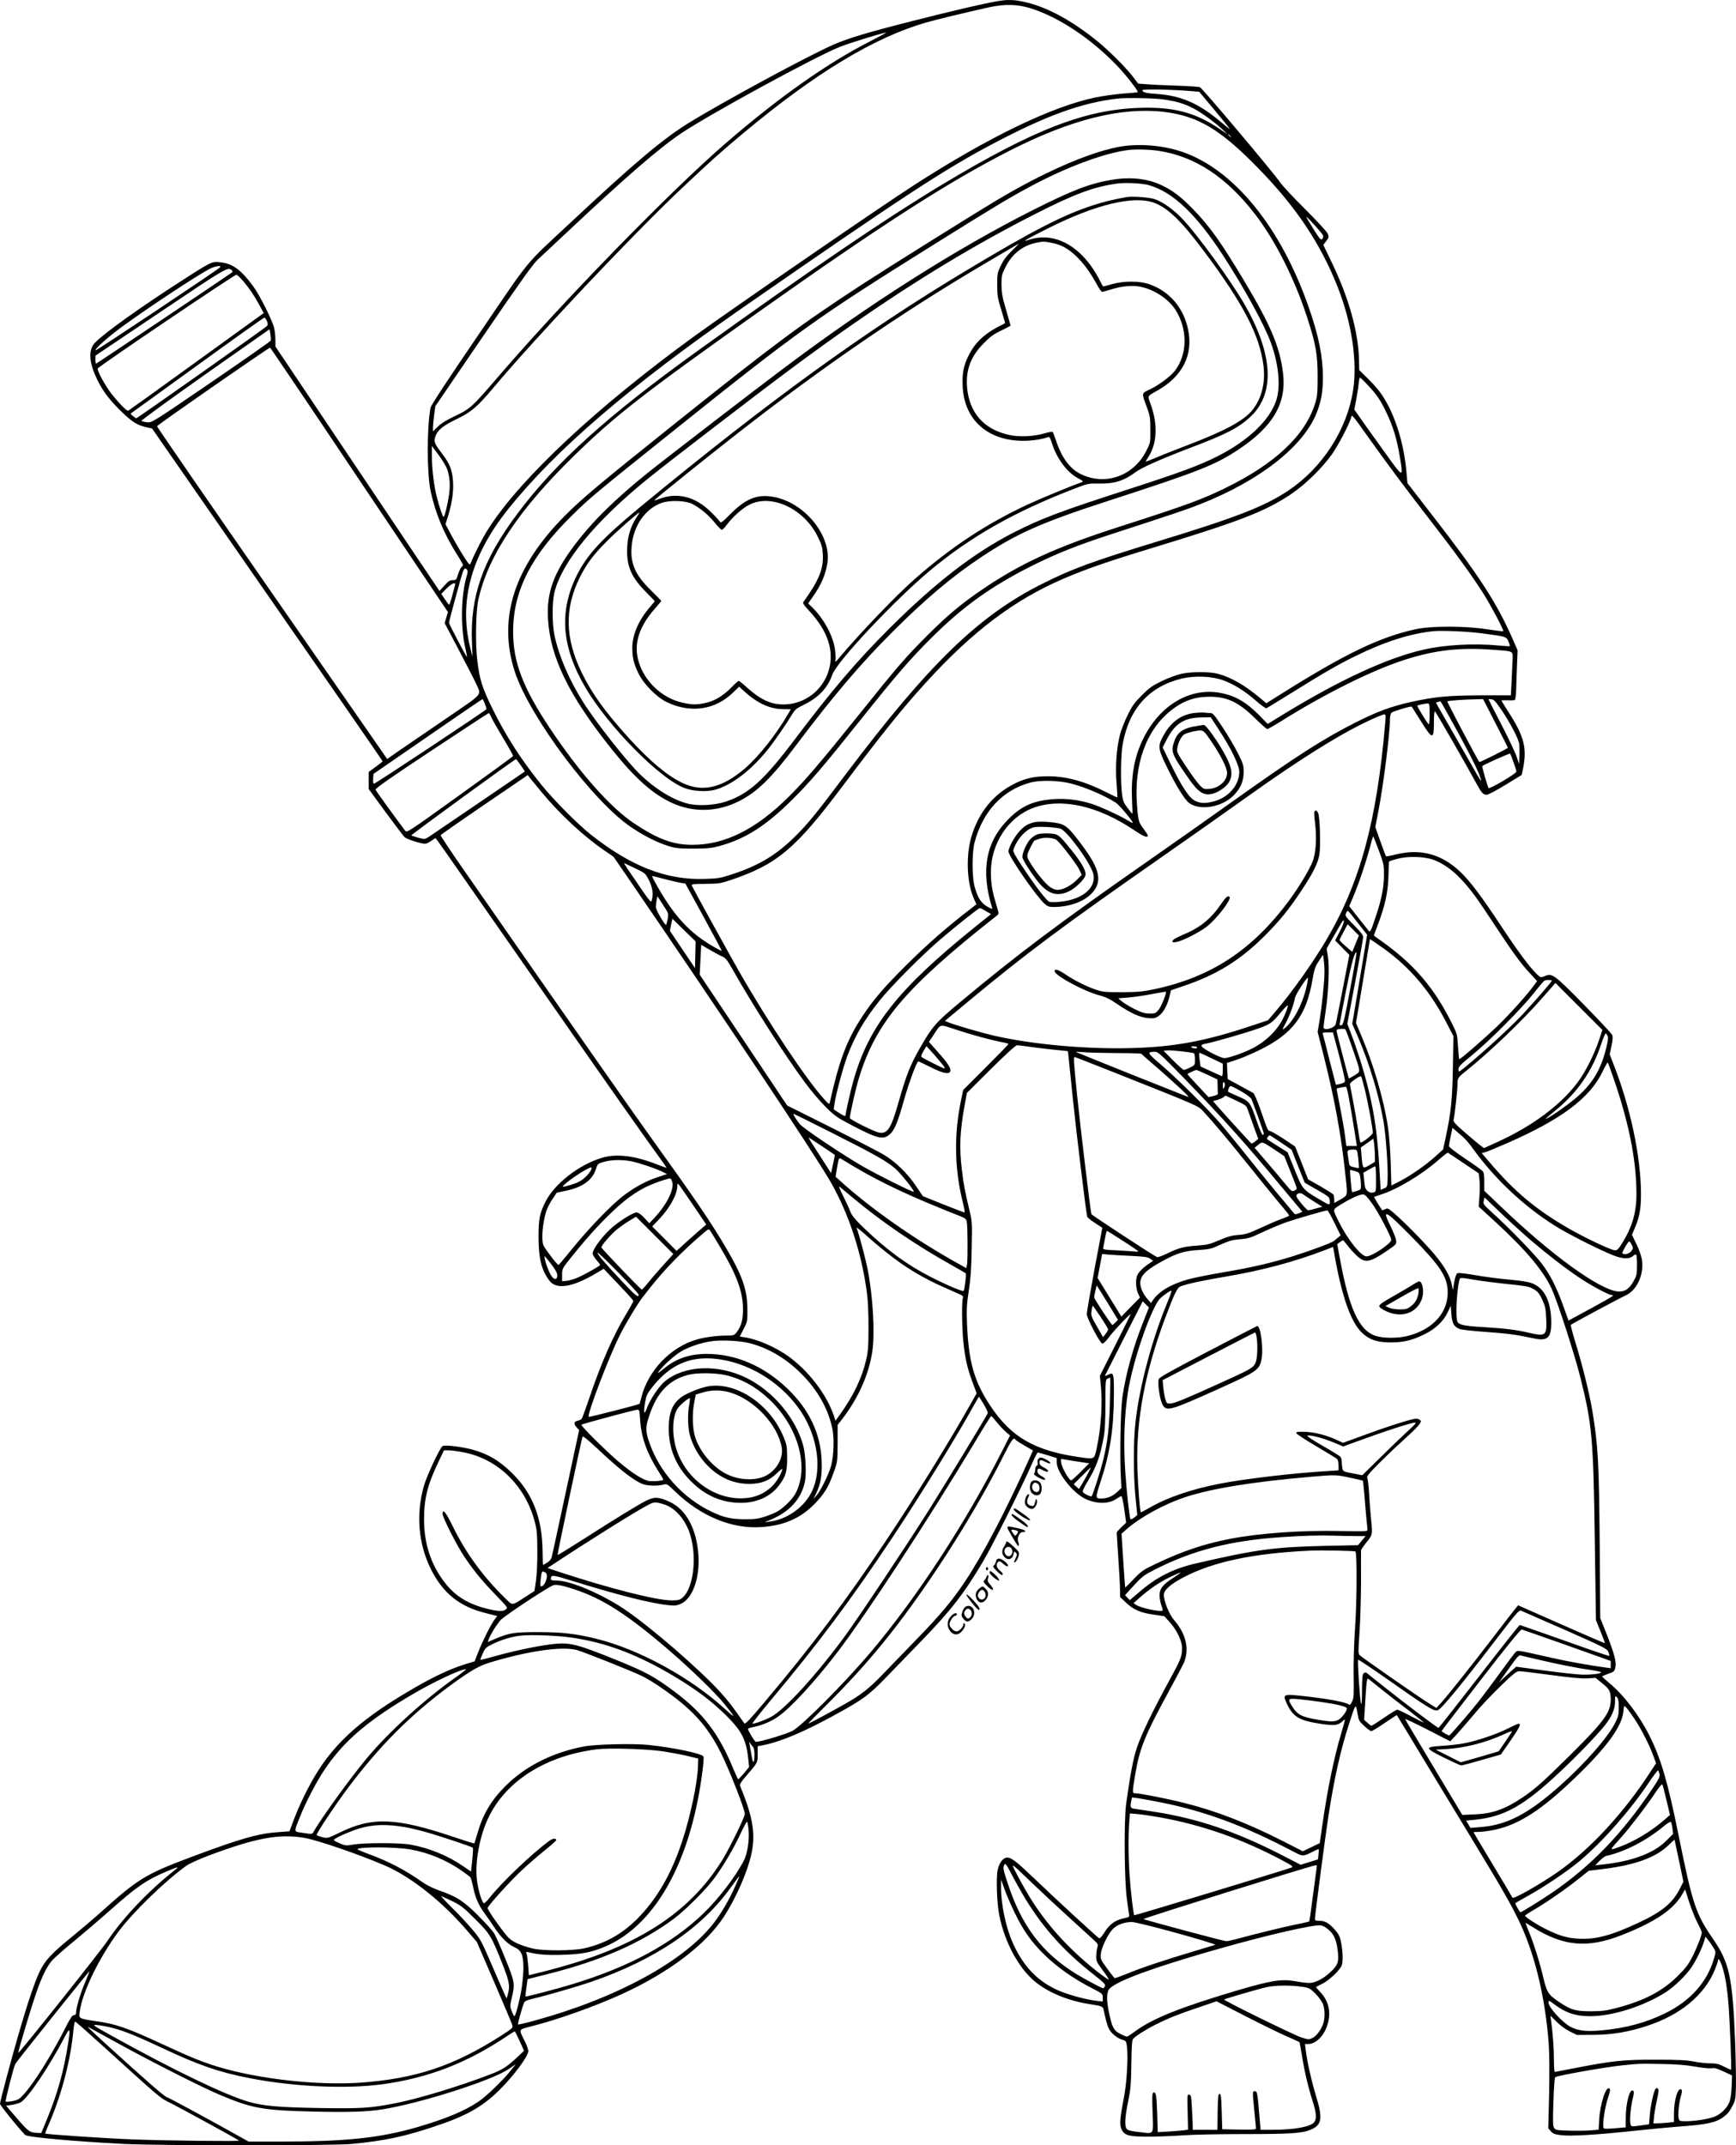 <?xml version="1.0" encoding="UTF-8"?>
<svg xmlns="http://www.w3.org/2000/svg" version="1.0" viewBox="0 0 1619.883 2001.799" preserveAspectRatio="xMidYMid meet">
  <g transform="translate(-0.003,2019.329) scale(0.1,-0.1)" fill="#000000" stroke="none">
    <path d="M9295 20180 c-136 -24 -400 -86 -770 -180 -423 -107 -603 -161 -740 -220 -227 -97 -1045 -540 -1365 -738 -238 -148 -509 -376 -1105 -934 -433 -404 -350 -303 -848 -1035 -283 -414 -447 -664 -450 -685 -35 -196 -34 -613 2 -781 44 -203 123 -393 240 -579 34 -53 61 -101 61 -106 0 -5 -7 -15 -15 -22 -8 -7 -22 -37 -31 -66 -15 -51 -17 -54 -49 -54 -27 0 -41 -9 -78 -50 l-46 -51 -204 303 c-112 167 -456 680 -765 1140 l-562 838 0 59 c0 33 -5 83 -11 110 -14 68 -135 310 -195 391 -118 161 -199 218 -319 227 -58 4 -64 2 -150 -47 -49 -29 -193 -121 -320 -204 -406 -268 -673 -466 -708 -525 -43 -72 -28 -183 43 -326 52 -106 120 -194 230 -299 99 -94 141 -120 225 -139 l54 -12 1075 -1549 c592 -852 1076 -1552 1076 -1556 0 -3 -29 -27 -65 -53 l-65 -47 0 -80 0 -79 156 -213 c86 -117 166 -223 178 -235 19 -20 152 -63 194 -63 9 0 35 12 56 27 l39 26 18 -22 c10 -12 120 -169 245 -349 888 -1276 1544 -2215 1705 -2439 104 -144 189 -263 189 -266 0 -2 -39 11 -87 30 -208 83 -383 104 -519 62 -213 -65 -440 -242 -524 -409 -54 -108 -65 -161 -65 -330 1 -201 27 -308 101 -406 64 -86 211 -64 428 63 l79 47 138 -145 c76 -79 138 -149 139 -155 0 -6 -29 -59 -65 -118 -124 -207 -236 -461 -347 -791 -34 -99 -65 -185 -70 -191 -5 -7 -22 -14 -38 -18 -36 -7 -39 -30 -8 -63 l22 -24 -124 -577 c-68 -317 -127 -591 -132 -609 -6 -20 -21 -39 -44 -52 -19 -12 -36 -21 -37 -21 -2 0 -3 58 -4 128 -3 310 -94 542 -284 729 -117 115 -218 176 -364 218 -94 27 -261 48 -285 35 -24 -13 -147 -276 -175 -373 -74 -263 -52 -536 64 -772 112 -227 269 -354 514 -414 l107 -27 -26 -34 c-35 -47 -115 -208 -154 -308 l-31 -81 -86 -26 c-129 -40 -276 -107 -451 -207 -504 -288 -767 -520 -958 -844 -71 -120 -144 -273 -194 -405 l-39 -104 -98 -7 c-192 -13 -349 -57 -817 -232 -433 -163 -495 -201 -862 -531 -49 -44 -161 -139 -249 -211 -197 -161 -254 -222 -305 -328 -46 -95 -116 -304 -194 -574 -73 -252 -176 -639 -176 -660 0 -13 165 -218 234 -290 20 -21 454 -60 921 -84 345 -17 1958 -17 2130 0 304 30 477 66 755 158 308 101 459 185 623 348 130 129 267 313 267 360 0 15 -15 57 -34 94 -57 115 -62 105 61 137 251 64 593 186 841 299 440 200 785 461 956 723 119 182 229 438 262 609 34 178 5 336 -111 615 -4 12 13 39 57 90 111 128 108 123 108 205 l0 73 58 11 c168 35 383 127 677 289 249 137 305 179 460 339 77 80 228 235 335 346 277 286 401 446 580 751 86 146 362 699 446 892 27 62 53 113 58 113 4 0 46 -12 92 -26 l84 -26 0 -38 c0 -97 154 -292 272 -345 104 -47 214 -46 283 1 20 13 42 26 48 27 6 1 17 -46 28 -123 l17 -125 -44 -42 c-24 -23 -44 -46 -44 -50 0 -5 7 -111 15 -238 9 -126 16 -260 16 -297 l1 -67 54 -51 c70 -67 136 -96 259 -113 l100 -15 48 -53 c68 -76 117 -178 117 -243 0 -77 -11 -106 -115 -296 -156 -285 -269 -519 -307 -636 -34 -101 -62 -252 -100 -524 -20 -148 -17 -687 5 -870 10 -80 21 -154 23 -165 4 -18 -2 -22 -54 -33 -77 -16 -131 -56 -177 -131 -25 -40 -42 -58 -50 -53 -18 10 -424 384 -599 552 -172 164 -218 200 -257 200 -39 0 -75 -47 -90 -117 -15 -74 -7 -309 15 -420 52 -260 186 -505 347 -631 124 -97 302 -169 493 -199 119 -18 130 -23 134 -54 2 -13 13 -60 24 -103 18 -66 28 -87 62 -121 24 -23 59 -46 83 -53 41 -12 42 -13 49 -69 12 -101 -2 -339 -30 -480 -37 -194 -41 -250 -19 -293 28 -54 69 -64 253 -64 85 0 227 6 315 12 88 7 347 12 577 12 436 0 539 7 621 42 102 44 111 105 47 313 -41 134 -84 326 -96 427 l-7 58 28 0 c102 0 199 140 198 286 -1 76 -30 144 -85 201 -23 24 -40 44 -37 46 2 2 26 14 53 27 66 31 172 132 187 177 13 40 8 144 -11 230 -9 39 -23 66 -57 103 -55 61 -89 80 -143 80 -34 0 -40 3 -40 20 0 32 97 775 126 960 54 351 113 615 196 870 58 179 59 180 74 90 12 -71 15 -77 64 -122 28 -27 58 -48 66 -48 8 0 64 34 125 76 61 42 112 75 113 73 2 -2 115 -188 251 -414 136 -225 354 -585 485 -800 262 -431 357 -599 429 -761 133 -297 222 -685 252 -1089 7 -96 8 -266 4 -470 l-8 -321 24 -28 c20 -23 36 -29 94 -36 91 -12 337 3 681 40 150 16 339 34 420 40 255 18 346 37 414 88 44 33 54 45 87 107 24 44 28 64 31 164 2 63 -1 254 -7 424 -24 608 -53 746 -206 967 -162 236 -191 322 -320 958 -102 506 -166 725 -275 942 -94 188 -242 381 -374 489 -36 30 -66 57 -66 61 0 3 26 14 57 25 54 19 58 22 66 60 11 52 -9 126 -83 315 l-58 145 -5 685 c-7 778 -15 919 -68 1245 -25 155 -95 437 -158 640 -27 88 -47 163 -43 166 11 11 463 253 510 274 107 47 176 200 152 339 -6 34 -29 98 -52 144 l-40 83 24 57 c46 105 61 186 60 327 -1 346 -99 810 -257 1210 l-35 90 17 78 c11 53 14 85 7 102 -5 13 -124 140 -264 283 -280 285 -296 296 -366 267 -38 -15 -38 -15 -72 17 -69 67 -168 199 -320 428 -203 307 -303 440 -400 532 -174 163 -369 215 -598 158 -47 -12 -88 -19 -91 -16 -3 2 -27 65 -53 139 l-47 133 28 144 c47 242 109 731 109 864 0 25 6 51 14 59 14 13 183 64 189 56 2 -2 41 -64 86 -136 109 -175 121 -175 121 -2 0 61 4 98 10 94 8 -5 290 -494 389 -677 46 -85 60 -100 93 -101 13 -1 90 40 175 92 l152 93 10 47 c43 201 15 313 -139 549 -33 51 -60 96 -60 98 0 3 26 4 58 3 31 -2 62 -1 67 3 6 4 12 52 13 110 1 57 5 159 8 228 l5 125 -49 112 c-151 340 -308 582 -750 1152 l-229 296 -8 90 c-24 301 -124 599 -258 772 -25 32 -76 88 -115 125 l-69 68 -2 92 c-5 260 -94 580 -253 910 l-80 166 27 36 c26 34 26 38 14 69 -7 18 -100 118 -209 227 -108 107 -211 218 -230 245 -64 94 -731 886 -753 894 -12 5 -110 11 -217 15 -107 3 -232 9 -277 13 l-83 6 -42 56 c-63 85 -231 253 -341 342 -230 186 -454 309 -652 358 -119 29 -178 31 -290 11z m325 -65 c261 -83 558 -280 800 -531 85 -88 205 -242 196 -251 -1 -2 -63 -8 -137 -13 -74 -6 -188 -22 -253 -35 -411 -85 -1008 -374 -1706 -825 -309 -199 -1708 -1162 -2040 -1403 -909 -661 -1613 -1318 -1918 -1790 -54 -83 -130 -230 -169 -327 -10 -24 -13 -21 -68 65 -32 49 -82 136 -113 193 l-55 104 27 86 c35 119 50 222 43 317 -8 105 -29 159 -100 253 -77 101 -82 115 -62 169 22 57 75 98 207 161 126 61 184 111 332 287 399 475 1298 1427 1754 1858 279 263 371 345 582 521 667 557 1218 890 1701 1029 88 26 402 101 592 143 146 31 264 28 387 -11z m-1502 -308 c-395 -201 -845 -518 -1338 -943 -517 -446 -1517 -1471 -2127 -2181 -254 -296 -263 -304 -428 -382 -65 -31 -115 -63 -142 -91 l-43 -42 0 34 c0 19 5 72 11 118 l11 83 450 659 c343 502 463 670 507 710 32 29 156 146 277 259 550 517 860 785 1069 924 273 181 1227 701 1467 799 80 33 405 134 436 135 7 1 -60 -36 -150 -82z m3000 -464 l72 -6 145 -173 c80 -96 143 -174 140 -174 -3 0 -38 28 -78 61 -211 179 -375 250 -607 266 -97 6 -130 15 -130 35 0 11 288 6 458 -9z m-258 -78 c119 -18 187 -38 270 -80 74 -37 200 -128 275 -198 l50 -47 -80 54 c-223 150 -424 203 -740 193 -513 -16 -994 -204 -1855 -723 -519 -313 -1188 -767 -2257 -1535 -858 -617 -1341 -1053 -1701 -1537 -319 -429 -436 -764 -418 -1197 l5 -130 -19 75 c-111 438 5 867 349 1299 444 556 1135 1149 2191 1883 1472 1022 1878 1288 2328 1526 501 265 828 385 1167 425 83 10 349 5 435 -8z m-5 -115 c326 -38 537 -165 905 -546 340 -352 561 -685 719 -1081 134 -337 189 -699 147 -971 -57 -369 -287 -725 -608 -939 -222 -147 -491 -251 -1223 -474 -601 -184 -786 -251 -1065 -391 -596 -297 -1060 -747 -1841 -1783 -269 -358 -345 -452 -459 -566 -175 -177 -341 -278 -587 -360 -121 -40 -136 -43 -270 -47 -357 -11 -682 116 -1058 412 -129 103 -344 319 -467 471 -191 238 -327 450 -455 710 -92 188 -117 266 -138 435 -21 163 -16 473 10 584 92 406 377 833 886 1331 385 377 659 590 1706 1332 1159 822 1789 1227 2358 1517 571 292 1041 411 1440 366z m626 -227 c13 -16 12 -17 -3 -4 -10 7 -18 15 -18 17 0 8 8 3 21 -13z m865 -927 c3 -10 0 -24 -8 -33 -13 -12 -23 -1 -81 92 -37 59 -67 109 -67 113 0 12 149 -152 156 -172z m-10296 -300 c-36 -32 -1152 -777 -1158 -772 -11 12 124 132 264 233 252 182 678 463 799 527 54 28 122 37 95 12z m115 -27 c6 -6 6 -12 0 -18 -18 -15 -1263 -851 -1269 -851 -3 0 -6 17 -6 38 l1 37 607 408 c627 422 629 423 667 386z m102 -96 c61 -72 98 -126 152 -224 l42 -77 -627 -453 c-345 -250 -632 -456 -637 -458 -13 -5 -79 61 -149 148 -61 76 -142 222 -136 246 3 16 1275 875 1294 875 7 0 34 -26 61 -57z m223 -374 c9 -20 10 -36 4 -45 -9 -15 -1213 -864 -1223 -864 -3 1 -17 10 -31 22 -25 20 -25 21 -5 34 11 7 290 209 620 448 330 239 605 435 611 435 6 1 17 -13 24 -30z m36 -184 c-2 -7 -253 -182 -557 -390 -552 -377 -553 -377 -597 -372 -24 3 -47 9 -52 13 -4 5 263 199 593 432 l602 423 8 -47 c4 -26 6 -52 3 -59z m826 -1299 l828 -1234 -16 -52 -15 -51 133 -252 c73 -139 145 -279 160 -312 51 -114 78 -82 -280 -327 -174 -119 -369 -252 -433 -296 l-116 -81 -1074 1547 c-591 850 -1074 1552 -1074 1558 0 10 1037 730 1055 733 3 1 378 -554 832 -1233z m9410 885 c85 -90 120 -141 178 -264 58 -121 94 -239 121 -400 34 -197 30 -198 -86 -39 -54 75 -153 213 -219 305 l-119 169 18 91 c9 51 20 118 23 150 2 31 8 57 12 57 4 0 37 -31 72 -69z m19 -506 c178 -250 344 -472 583 -780 212 -273 378 -502 478 -661 73 -116 193 -343 185 -350 -2 -3 -69 5 -148 17 -210 33 -521 33 -669 1 -335 -73 -653 -226 -1249 -600 l-145 -91 -49 42 c-141 120 -280 201 -402 233 -81 21 -250 21 -345 -1 -41 -9 -122 -39 -179 -67 -89 -43 -116 -62 -186 -132 -69 -69 -90 -98 -133 -186 -29 -58 -61 -141 -72 -185 -32 -124 -44 -301 -31 -451 5 -71 9 -129 7 -131 -1 -2 -50 21 -109 51 -193 98 -368 146 -537 146 -125 0 -209 -18 -305 -65 -202 -98 -342 -269 -411 -500 -52 -178 -43 -426 22 -573 l25 -57 -32 -25 c-240 -184 -423 -344 -630 -550 -199 -198 -302 -318 -402 -470 -144 -219 -216 -409 -303 -800 -6 -24 -7 -24 -52 25 -167 183 -523 717 -799 1200 -94 165 -430 775 -438 796 -4 12 17 14 127 15 124 1 140 3 238 36 431 146 602 289 1044 878 372 494 559 727 784 973 431 472 820 765 1277 961 211 90 405 158 810 281 833 254 1068 344 1310 506 132 88 291 243 384 374 61 87 162 281 177 338 9 37 2 45 175 -198z m-8607 -283 c23 -74 28 -142 17 -228 -13 -94 -42 -214 -52 -214 -8 0 -40 94 -64 189 -25 97 -45 264 -45 374 l0 99 64 -86 c36 -48 71 -108 80 -134z m184 -935 c8 -10 7 -27 -4 -62 -51 -171 -58 -460 -15 -654 12 -52 20 -95 18 -97 -4 -5 -167 305 -167 318 0 18 117 446 131 481 13 30 21 33 37 14z m-112 -144 c-3 -10 -15 -55 -27 -100 -12 -46 -25 -83 -28 -83 -3 0 -21 23 -39 51 l-34 51 48 49 c49 50 90 66 80 32z m9569 -448 c239 -31 240 -31 260 -76 10 -22 16 -41 13 -44 -2 -3 -49 0 -104 5 -231 22 -508 7 -707 -40 -333 -77 -771 -279 -1285 -592 l-163 -100 -77 79 c-119 121 -220 181 -350 208 -290 62 -581 -108 -737 -430 -81 -166 -112 -343 -102 -567 4 -71 5 -128 3 -128 -2 0 -22 25 -45 55 -36 47 -43 65 -51 127 -15 113 -12 364 5 461 58 335 246 545 554 619 120 28 275 22 380 -15 100 -35 209 -103 311 -193 47 -41 90 -72 97 -70 6 3 114 69 240 147 291 182 436 265 598 344 267 131 513 209 725 229 78 7 311 -3 435 -19z m121 -155 c199 -16 181 -4 177 -113 -2 -51 -6 -141 -9 -202 l-6 -110 -281 0 c-304 -1 -427 -13 -647 -61 -186 -41 -323 -92 -515 -189 -314 -159 -561 -318 -1158 -743 -199 -142 -542 -384 -762 -537 -850 -593 -1236 -882 -1788 -1343 -214 -179 -246 -215 -360 -413 -94 -163 -130 -256 -203 -512 -68 -242 -103 -297 -181 -282 -47 8 -273 122 -273 136 0 33 54 272 84 370 158 521 436 849 1288 1519 20 16 20 17 -5 100 -40 132 -50 197 -51 305 0 268 164 516 399 601 262 95 602 18 941 -211 87 -59 124 -73 124 -47 0 5 -15 29 -33 53 -52 68 -55 76 -67 221 -32 384 83 708 318 893 109 87 217 126 352 127 166 2 277 -49 429 -199 58 -57 110 -103 116 -103 7 0 73 38 146 84 402 251 839 468 1141 564 280 90 516 116 824 92z m-9412 -503 c9 -23 16 -46 16 -50 0 -9 -1037 -697 -1051 -697 -6 0 -9 20 -7 46 l3 46 505 348 c278 192 508 349 511 349 4 1 14 -18 23 -42z m9430 -181 c64 -123 116 -227 116 -230 0 -7 -262 -138 -266 -133 -14 14 -303 561 -299 566 7 6 147 17 262 19 l72 2 115 -224z m59 119 c75 -111 153 -258 162 -308 3 -17 5 -68 3 -112 l-3 -80 -24 70 c-13 39 -77 173 -142 299 -66 126 -119 231 -119 233 0 3 12 3 28 1 22 -2 40 -22 95 -103z m-397 -227 c145 -269 203 -392 204 -432 0 -6 -62 100 -138 235 -76 134 -171 299 -210 367 -40 68 -72 125 -72 127 0 3 20 10 41 14 3 0 82 -140 175 -311z m-276 190 c0 -72 -3 -99 -11 -91 -17 17 -108 167 -104 171 6 6 67 20 93 21 21 1 22 -2 22 -101z m-8754 -30 c10 -24 61 -112 112 -197 51 -85 91 -158 90 -162 -2 -5 -225 -168 -497 -363 -493 -354 -494 -355 -511 -333 -67 87 -272 370 -276 382 -4 10 136 109 523 365 290 192 531 350 534 350 3 0 15 -19 25 -42z m8340 -45 c-78 -924 -235 -1498 -553 -2036 -126 -213 -324 -491 -476 -668 l-65 -76 -169 -56 c-427 -142 -719 -195 -1128 -204 -415 -9 -889 34 -1245 113 -117 26 -382 103 -441 128 l-32 13 204 170 c557 463 880 704 1849 1380 245 171 576 404 735 518 589 422 1022 685 1295 788 31 11 33 6 26 -70z m1197 -373 c15 -41 27 -80 27 -86 0 -19 -252 -167 -260 -154 -11 18 -63 200 -59 205 14 13 255 121 260 116 3 -3 18 -40 32 -81z m-9264 -27 c22 -31 39 -58 38 -59 -13 -9 -862 -588 -892 -607 -40 -26 -40 -26 -100 -11 -33 9 -63 19 -67 22 -5 5 965 712 978 712 1 0 21 -26 43 -57z m191 -247 c173 -209 395 -415 583 -544 l92 -63 149 -217 c863 -1260 1722 -2550 1874 -2813 174 -303 296 -676 344 -1059 7 -59 13 -195 12 -310 0 -171 -4 -220 -22 -296 -38 -166 -116 -329 -239 -503 l-47 -65 -16 50 c-69 200 -241 423 -430 556 -121 85 -284 155 -402 173 l-45 7 36 70 c36 70 36 72 35 187 -1 179 -47 311 -194 561 -145 248 -294 466 -721 1060 -174 242 -724 1028 -1733 2478 -120 172 -216 317 -214 322 2 5 185 133 408 285 l405 276 25 -33 c14 -18 59 -73 100 -122z m4948 75 c130 -34 306 -109 413 -177 32 -20 159 -171 159 -189 0 -3 -19 6 -42 20 -75 47 -261 132 -343 158 -115 36 -231 51 -344 44 -192 -12 -306 -61 -431 -187 -210 -209 -260 -476 -154 -823 6 -18 4 -18 -28 -2 -71 37 -103 83 -134 196 -25 91 -25 317 0 412 77 290 261 488 520 558 94 25 264 21 384 -10z m2869 -626 c46 -125 47 -134 47 -230 -2 -118 -21 -216 -75 -380 -49 -147 -53 -156 -71 -133 -7 9 -50 64 -96 121 l-82 105 34 80 c60 141 127 343 176 531 6 23 13 41 15 39 2 -2 25 -62 52 -133z m508 -84 c85 -31 174 -92 254 -177 90 -94 150 -176 318 -432 162 -247 248 -365 333 -455 l63 -68 -26 -36 c-61 -85 -221 -264 -338 -378 -116 -112 -349 -315 -362 -315 -3 0 -8 53 -12 118 -7 116 -8 118 -62 226 -163 326 -353 546 -655 760 -38 26 -68 49 -68 51 0 2 16 45 36 97 68 179 96 308 100 456 1 74 4 136 7 138 2 2 37 13 78 24 97 26 246 22 334 -9z m-7446 -81 c93 -45 93 -45 127 -112 34 -68 42 -127 25 -188 -7 -25 -13 -17 -234 309 -16 24 -26 42 -21 40 5 -2 51 -24 103 -49z m291 -104 c52 -14 113 -27 135 -31 l40 -6 171 -312 c94 -172 170 -314 168 -316 -1 -2 -29 12 -61 30 -237 133 -391 300 -562 613 -32 58 -32 59 -9 52 12 -3 66 -17 118 -30z m-31 -239 c50 -77 50 -77 41 -129 -6 -28 -12 -53 -14 -55 -9 -9 -96 140 -96 164 0 33 11 105 16 101 1 -2 25 -38 53 -81z m3010 -55 l49 -28 -157 -126 c-715 -577 -985 -920 -1129 -1433 -26 -91 -72 -297 -72 -319 0 -12 -18 -5 -64 25 l-47 31 7 47 c12 87 81 346 119 446 71 190 160 343 301 520 110 137 395 424 574 577 150 128 351 287 363 288 4 0 30 -12 56 -28z m3478 -119 l80 -102 -69 -415 -70 -416 57 -131 c104 -244 194 -541 235 -782 22 -129 43 -426 38 -536 -3 -73 -4 -75 -34 -87 l-31 -13 -12 207 c-23 400 -68 648 -181 1012 -22 69 -57 171 -79 228 l-39 102 74 393 c40 215 74 403 74 417 0 18 -24 48 -86 111 -82 83 -85 86 -73 113 15 32 7 38 116 -101z m-6294 -59 l108 -105 -3 -125 -3 -124 -117 174 -117 174 11 56 c7 31 12 56 13 56 0 0 49 -48 108 -106z m6121 -8 l-46 -88 67 -68 66 -67 -61 -314 c-33 -173 -63 -322 -66 -332 -12 -39 -114 -65 -114 -29 0 9 9 78 20 152 27 175 36 412 21 509 l-12 73 44 77 c25 42 59 102 77 134 51 93 55 51 4 -47z m145 -119 l-31 -76 -59 51 c-33 28 -59 55 -59 60 0 5 17 40 38 78 l37 69 53 -52 52 -53 -31 -77z m261 -43 c249 -179 438 -402 590 -699 l62 -120 -5 -290 c-5 -303 -17 -423 -69 -664 l-22 -103 -65 -59 c-92 -84 -231 -181 -332 -234 l-86 -44 -6 207 c-4 130 -14 259 -27 346 -38 250 -134 580 -248 847 l-49 117 65 391 65 391 26 -16 c14 -9 60 -41 101 -70z m-6166 -78 c26 -11 45 -35 91 -117 190 -337 495 -813 678 -1059 55 -74 141 -176 191 -225 83 -83 104 -98 247 -173 239 -125 290 -137 353 -82 43 38 73 111 132 320 43 155 119 360 133 360 3 0 55 -25 115 -55 114 -57 171 -69 183 -39 10 26 -20 74 -112 177 l-87 98 41 62 c74 111 50 105 208 54 150 -50 332 -99 431 -118 34 -6 62 -14 62 -18 0 -3 -95 -101 -211 -217 l-211 -211 -19 -89 c-70 -332 -63 -656 20 -980 10 -41 15 -74 10 -74 -5 0 -94 34 -199 76 l-189 76 -58 86 c-81 123 -198 237 -307 301 -49 29 -272 144 -495 256 l-406 203 -408 611 -408 610 7 139 7 139 84 -49 c47 -27 99 -55 117 -62z m5855 -300 c-53 -285 -65 -335 -81 -339 -10 -3 -18 0 -18 6 0 7 27 147 59 312 51 260 83 376 99 360 2 -2 -24 -155 -59 -339z m-240 162 c1 -82 -24 -326 -47 -463 l-17 -100 57 -225 c103 -406 165 -750 204 -1128 20 -184 23 -170 -58 -217 l-48 -27 0 34 c0 18 -4 38 -8 45 -4 6 -59 41 -121 77 l-115 65 -60 153 -61 153 -109 73 c-60 39 -117 72 -127 72 -11 0 -22 14 -32 43 -9 23 -36 100 -61 172 -25 71 -53 134 -62 140 -10 5 -67 37 -128 70 l-111 60 -3 75 -3 75 83 27 c46 14 144 56 218 92 313 152 441 323 498 663 16 92 24 117 58 168 l39 60 7 -45 c3 -25 7 -75 7 -112z m-160 -105 c-32 -176 -129 -367 -218 -429 -18 -13 -16 -6 14 49 37 67 77 175 89 240 6 32 106 187 120 187 2 0 0 -21 -5 -47z m2281 19 c0 -9 -145 -177 -265 -306 -99 -107 -313 -306 -477 -444 -133 -112 -128 -109 -128 -75 0 24 18 43 123 128 162 132 460 431 576 577 50 64 97 119 104 122 19 7 67 7 67 -2z m441 -553 c-45 -135 -130 -304 -201 -397 -158 -210 -417 -403 -741 -552 l-132 -60 -46 35 c-25 20 -90 75 -144 122 -82 72 -97 90 -93 109 10 40 36 277 36 330 0 57 4 64 80 124 226 182 524 467 713 683 l121 138 219 -219 219 -219 -31 -94z m-2925 253 c-52 -131 -145 -235 -278 -314 -77 -46 -247 -108 -293 -108 -39 1 -209 90 -213 112 -2 12 7 18 40 23 64 11 368 98 488 141 114 40 132 53 218 158 31 37 58 64 60 58 1 -5 -8 -37 -22 -70z m623 -328 c82 -238 80 -216 21 -254 -28 -18 -52 -31 -54 -29 -3 4 -101 379 -113 436 -4 19 0 22 33 25 22 2 43 0 47 -3 5 -3 34 -82 66 -175z m-151 34 c41 -150 82 -319 82 -340 0 -12 -13 -21 -41 -28 -23 -6 -42 -10 -44 -8 -1 2 -28 106 -60 232 -31 125 -59 235 -62 242 -4 11 6 14 45 14 l50 0 30 -112z m2532 82 c8 -15 6 -41 -9 -103 -52 -219 -134 -353 -299 -490 -75 -62 -202 -151 -252 -177 -31 -15 -26 -11 77 74 204 167 338 361 423 614 19 56 38 102 42 102 4 0 12 -9 18 -20z m-5417 -101 c40 -6 142 -19 227 -28 l155 -16 7 -65 c4 -36 21 -202 38 -370 31 -304 125 -1080 135 -1110 3 -8 36 -35 73 -59 l68 -44 -73 -386 c-39 -212 -72 -401 -72 -419 -1 -37 120 -266 144 -276 10 -3 34 20 69 67 49 65 196 219 196 206 0 -3 -65 -133 -144 -290 l-143 -284 9 -90 c17 -161 2 -398 -38 -582 -24 -112 -16 -108 -179 -84 -403 60 -620 186 -811 472 -155 232 -207 416 -221 779 -5 131 -2 177 17 300 17 111 24 204 27 395 5 243 4 253 -21 355 -41 170 -56 248 -71 380 -25 208 -18 356 26 600 l21 115 224 223 c147 145 231 222 245 222 11 0 53 -5 92 -11z m-858 -86 c42 -49 81 -96 86 -105 8 -16 6 -17 -15 -9 -27 11 -174 85 -194 99 -10 7 -7 19 14 55 14 26 27 47 29 47 2 0 38 -39 80 -87z m2445 77 c0 -13 -30 -13 -50 0 -11 7 -7 10 18 10 17 0 32 -4 32 -10z m-29 -55 c5 -4 9 -30 9 -59 0 -52 0 -52 -45 -74 -25 -12 -51 -22 -58 -22 -7 0 -52 40 -101 89 l-89 90 39 3 c42 3 229 -18 245 -27z m-719 2 c123 0 225 -3 228 -7 3 -4 68 -61 145 -127 77 -67 178 -158 225 -202 80 -77 83 -80 45 -65 -22 8 -260 104 -530 211 -269 108 -492 198 -495 200 -3 3 32 2 77 -2 45 -4 182 -7 305 -8z m631 -239 c376 -389 548 -580 900 -1003 l200 -239 -34 -14 c-30 -12 -35 -12 -49 5 -8 10 -80 97 -161 193 -80 96 -208 254 -284 350 -77 96 -180 222 -229 280 -115 136 -408 426 -564 560 -129 110 -133 118 -55 119 28 1 55 -24 276 -251z m251 191 l106 -51 0 -60 c0 -44 -3 -59 -12 -55 -7 3 -54 24 -104 47 l-92 42 -6 45 c-7 52 -8 83 -2 83 2 0 51 -23 110 -51z m-869 -148 c754 -300 745 -295 794 -349 99 -107 231 -265 419 -499 109 -136 240 -297 290 -357 51 -59 92 -111 92 -115 0 -3 -30 -17 -67 -30 -38 -13 -126 -51 -197 -84 -114 -53 -140 -61 -210 -67 -64 -5 -102 -16 -181 -50 -90 -38 -111 -43 -210 -50 -119 -8 -170 -22 -282 -77 -40 -19 -79 -33 -86 -30 -29 11 -609 391 -613 401 -8 22 -105 828 -134 1115 -32 316 -34 351 -22 351 4 0 188 -72 407 -159z m4643 -103 c130 -392 192 -723 192 -1017 0 -171 -39 -305 -133 -457 -36 -58 -47 -69 -69 -67 -35 2 -243 99 -394 183 -331 186 -540 359 -789 655 l-59 69 30 7 c16 4 108 42 204 84 508 222 774 421 893 667 23 48 45 87 48 87 4 1 38 -95 77 -211z m-3813 98 l95 -45 2 -60 c0 -34 1 -67 2 -73 1 -7 -18 -17 -43 -22 l-44 -10 -98 105 c-54 57 -98 106 -99 109 0 5 68 37 83 39 4 1 50 -19 102 -43z m1475 -158 c29 -123 70 -348 70 -384 0 -19 -106 -102 -116 -91 -3 2 -14 62 -24 133 -11 71 -32 190 -46 264 -15 74 -27 140 -28 147 0 7 22 28 49 46 38 26 52 31 58 22 4 -8 20 -69 37 -137z m-1310 64 c0 -9 -5 -24 -10 -32 -7 -11 -10 -5 -10 23 0 23 4 36 10 32 6 -3 10 -14 10 -23z m150 -61 c48 -27 90 -59 97 -72 12 -25 109 -293 115 -318 2 -7 -2 -15 -8 -18 -7 -2 -28 46 -54 120 -63 185 -68 193 -175 239 -49 22 -92 41 -94 43 -8 9 10 55 22 55 6 0 50 -22 97 -49z m1009 -76 c11 -60 30 -168 41 -240 11 -71 23 -145 26 -162 l5 -33 -49 0 -49 0 -12 93 c-6 51 -27 171 -46 267 -19 95 -34 174 -32 175 13 8 84 20 89 16 3 -3 16 -55 27 -116z m-1057 -10 c76 -35 98 -50 106 -72 6 -15 31 -86 56 -157 l47 -130 -28 -22 c-15 -13 -31 -22 -35 -21 -6 2 -271 293 -331 363 l-28 33 38 10 c21 6 47 17 58 25 11 9 20 16 21 16 1 0 44 -20 96 -45z m-3764 -305 c397 -200 508 -263 587 -332 53 -47 180 -206 171 -215 -7 -7 -339 158 -476 237 -183 105 -554 354 -587 394 -34 42 -67 96 -58 96 4 0 167 -81 363 -180z m5887 -39 c22 -21 58 -62 79 -92 208 -291 479 -547 776 -734 121 -76 416 -225 540 -274 93 -37 154 -38 190 -6 11 10 23 15 28 11 4 -4 7 -49 7 -99 0 -84 -3 -97 -31 -147 -43 -77 -84 -103 -150 -97 -171 17 -616 339 -1076 779 l-168 160 0 84 c0 68 -3 87 -18 102 -10 10 -84 63 -165 117 -83 56 -147 105 -147 114 0 9 7 50 17 93 l16 77 31 -26 c17 -14 49 -42 71 -62z m-1702 -49 l99 -67 61 -154 62 -154 115 -66 c112 -64 115 -67 118 -104 4 -44 1 -43 -100 17 -153 90 -154 93 -227 274 l-66 163 -93 59 c-52 32 -96 61 -99 64 -6 6 16 36 26 35 3 0 50 -30 104 -67z m-4280 -36 l117 -79 -6 -35 c-4 -19 -12 -57 -18 -85 l-11 -50 -51 79 c-28 43 -76 119 -108 168 -32 48 -54 87 -49 85 4 -2 61 -40 126 -83z m5156 -83 l1 -61 -52 -31 c-63 -36 -62 -36 -73 84 l-7 81 59 41 58 41 7 -46 c3 -26 7 -75 7 -109z m-924 45 l79 -53 58 -145 c32 -79 58 -149 58 -155 0 -7 -10 -17 -23 -22 -21 -10 -28 -5 -78 56 -29 36 -108 129 -173 205 l-119 139 34 28 c39 32 34 33 164 -53z m769 -76 c5 -45 7 -84 5 -87 -3 -2 -23 1 -46 7 -40 10 -42 12 -48 57 -4 25 -9 58 -11 73 -6 28 12 37 66 34 24 -1 25 -5 34 -84z m983 -42 l141 -95 7 -58 c4 -32 4 -102 0 -155 l-7 -98 163 -149 c281 -259 443 -453 519 -620 54 -119 216 -619 268 -830 108 -433 120 -568 133 -1500 l11 -760 43 -105 c24 -58 42 -107 40 -109 -2 -2 -185 77 -406 175 l-403 178 -32 -39 c-18 -22 -110 -141 -205 -265 -200 -261 -417 -534 -481 -605 l-45 -49 -78 49 c-94 58 -613 420 -637 443 -15 16 -15 32 -2 217 7 110 14 324 14 475 -1 151 0 280 0 287 0 6 20 35 43 65 66 80 65 78 51 223 -7 72 -16 184 -19 250 -4 66 -12 128 -17 138 -7 14 15 41 119 145 70 70 178 172 238 226 61 54 119 112 129 129 19 28 19 30 2 43 -11 8 -31 11 -50 7 -66 -12 -270 -78 -462 -149 l-202 -74 -65 30 c-97 44 -207 71 -295 73 -59 2 -77 -1 -77 -11 0 -8 82 -62 181 -120 100 -59 189 -113 198 -121 11 -9 16 -29 16 -61 l0 -47 -112 -7 c-306 -18 -766 -72 -995 -117 -263 -51 -485 -127 -647 -219 -48 -28 -89 -50 -91 -48 -9 10 -27 252 -32 418 -13 442 69 885 258 1391 87 232 114 287 145 299 63 24 191 52 415 90 347 59 649 139 936 250 l72 28 7 -36 c68 -409 157 -666 263 -765 70 -66 143 -90 266 -90 122 0 200 19 315 75 103 50 179 122 219 207 l28 60 6 -75 c6 -87 23 -119 73 -140 20 -9 119 -20 249 -29 206 -15 280 -25 445 -60 131 -28 165 3 165 150 -1 203 -69 332 -197 370 -28 8 -101 20 -162 25 -143 13 -242 26 -389 51 -87 14 -123 17 -132 9 -7 -6 -19 -43 -26 -83 l-12 -72 -11 55 c-16 77 -66 165 -157 274 -83 101 -288 310 -382 390 -54 46 -59 48 -82 36 -14 -7 -26 -11 -28 -9 -32 46 -78 122 -75 124 2 1 28 10 58 20 159 50 381 183 547 328 42 37 80 66 83 65 3 -2 69 -46 147 -98z m-5697 -27 c263 -157 547 -290 1005 -470 40 -16 51 -25 56 -49 9 -38 10 -349 3 -396 l-7 -38 -66 37 c-409 226 -820 514 -1112 778 l-42 38 12 75 c18 104 19 106 45 89 11 -7 59 -36 106 -64z m-2063 43 c77 -17 228 -68 287 -98 l40 -20 -96 -32 c-101 -34 -204 -90 -303 -164 -128 -97 -343 -322 -529 -554 -43 -54 -81 -98 -85 -98 -12 0 -130 156 -141 185 -20 53 -7 207 26 313 10 31 36 83 59 116 l40 60 85 18 c156 33 246 98 280 200 17 53 17 53 76 70 74 21 173 22 261 4z m6943 -165 c0 -118 0 -119 -25 -125 -35 -9 -73 19 -79 57 -3 18 -7 54 -9 80 l-5 48 52 29 c28 17 54 30 59 30 4 0 7 -54 7 -119z m-7320 104 c0 -33 -64 -102 -120 -130 -33 -17 -124 -45 -145 -45 -23 1 115 105 200 152 50 28 65 33 65 23z m7172 -80 c4 -22 7 -58 7 -81 1 -39 -1 -41 -39 -54 -22 -7 -42 -11 -44 -9 -5 6 -22 200 -18 204 2 2 22 -2 45 -9 38 -11 42 -16 49 -51z m-6419 -52 c20 -68 -53 -212 -166 -333 l-48 -51 -48 51 c-30 32 -55 50 -70 50 -28 0 -124 -56 -207 -122 -94 -73 -204 -216 -204 -263 0 -9 16 -35 35 -58 19 -22 35 -43 35 -47 0 -8 -129 -82 -205 -116 -32 -15 -80 -29 -105 -32 l-45 -4 0 59 c0 57 1 59 78 156 133 166 249 297 368 412 122 118 203 180 312 240 67 37 233 97 252 91 5 -1 14 -16 18 -33z m196 -217 l121 -179 -42 -36 c-24 -20 -86 -75 -139 -123 l-96 -87 -113 114 -114 114 60 63 c103 107 174 236 174 315 0 24 2 25 14 13 8 -8 68 -96 135 -194z m1491 69 c279 -232 586 -440 929 -632 64 -36 119 -68 122 -71 8 -8 -10 -154 -19 -164 -9 -9 -159 54 -309 131 -216 110 -406 249 -618 452 -91 88 -115 117 -134 165 -13 33 -44 100 -69 149 -29 58 -38 84 -26 74 11 -9 66 -56 124 -104z m4211 26 c13 -10 57 -38 96 -63 l72 -45 -59 -16 c-33 -10 -66 -17 -73 -17 -7 0 -37 30 -66 66 -43 53 -50 68 -41 80 17 19 43 18 71 -5z m631 -76 c57 -79 175 -302 180 -339 5 -33 -178 -156 -231 -156 -50 0 -173 153 -256 318 -63 127 -63 115 12 163 94 59 184 100 213 97 18 -2 40 -24 82 -83z m1487 -349 c146 -125 318 -258 451 -347 100 -67 270 -159 295 -159 8 0 15 -3 15 -8 0 -4 -93 -57 -207 -119 l-207 -112 -51 142 c-62 171 -120 286 -198 389 -63 84 -308 337 -456 470 -89 81 -93 86 -86 116 l7 32 156 -149 c86 -82 213 -197 281 -255z m-1837 166 l58 -117 -23 -18 c-12 -10 -30 -25 -40 -33 -24 -19 -223 -93 -390 -145 -205 -63 -387 -105 -645 -148 -131 -22 -278 -52 -327 -66 -160 -45 -271 -112 -328 -195 l-17 -25 -31 35 c-41 46 -69 106 -69 150 0 70 51 121 205 205 136 75 205 96 335 104 107 7 123 11 210 51 78 35 110 44 181 50 77 6 99 13 215 68 71 33 172 75 224 93 97 33 357 108 375 108 6 0 36 -52 67 -117z m729 -138 c250 -256 317 -355 327 -483 14 -207 -131 -374 -379 -435 -87 -21 -222 -21 -290 1 -158 50 -252 257 -339 737 l-22 120 24 18 c13 9 26 18 30 18 3 0 22 -22 42 -48 19 -27 58 -69 85 -95 78 -73 121 -66 282 44 91 62 91 63 86 99 -2 20 -26 79 -51 130 -86 173 -53 156 205 -106z m-6987 -251 c-49 -54 -114 -128 -143 -165 -30 -38 -58 -68 -62 -68 -10 0 -373 379 -377 393 -4 17 93 128 153 175 28 22 77 56 110 76 l60 36 174 -174 174 -174 -89 -99z m2143 63 c145 -109 292 -195 463 -271 69 -31 140 -62 158 -70 28 -13 32 -19 26 -38 -11 -33 -8 -276 5 -402 19 -179 40 -263 107 -436 l17 -47 -58 -103 c-199 -353 -527 -883 -797 -1286 -371 -555 -682 -968 -1127 -1496 -141 -167 -177 -205 -186 -194 -109 157 -148 207 -222 289 -194 215 -666 622 -903 780 -211 140 -498 262 -622 263 -45 0 -58 3 -58 15 1 41 13 40 210 -21 422 -131 728 -208 891 -224 55 -6 74 -4 112 13 110 49 178 238 164 455 -16 242 -114 425 -267 496 -101 47 -143 50 -219 12 -84 -43 -294 -172 -584 -358 -132 -84 -242 -152 -244 -149 -4 3 220 1066 233 1104 2 9 53 -32 132 -106 215 -203 350 -308 433 -338 48 -16 139 -18 188 -4 34 9 36 8 115 -68 239 -229 527 -347 801 -328 208 14 360 80 490 210 95 96 136 162 184 299 36 101 36 103 37 273 l0 171 46 59 c150 197 247 416 278 629 25 179 5 519 -45 770 -21 104 -79 321 -102 381 -4 10 44 -28 107 -85 63 -57 170 -145 237 -195z m-1622 109 c160 -267 218 -424 218 -590 0 -98 -16 -156 -58 -211 -25 -32 -28 -33 -98 -33 -86 0 -201 -15 -276 -37 -243 -70 -452 -288 -516 -538 -8 -32 -16 -60 -17 -62 -9 -8 -469 -126 -474 -121 -19 18 187 557 290 762 58 115 172 304 216 358 5 7 38 48 72 92 132 166 300 339 487 498 49 42 55 45 66 29 7 -9 47 -75 90 -147z m3763 50 c78 -49 141 -93 142 -97 0 -4 -12 -6 -27 -3 -16 2 -90 7 -166 11 -121 5 -137 8 -133 23 2 9 10 49 17 89 7 40 15 71 19 70 4 -2 71 -43 148 -93z m4747 -36 c15 -28 15 -33 1 -55 -17 -25 -56 -40 -81 -30 -12 4 -8 16 18 60 17 31 35 56 39 56 4 0 15 -14 23 -31z m-9266 -466 c2 -34 -29 -10 -151 120 -169 180 -239 262 -231 271 8 8 382 -374 382 -391z m4601 361 c121 -6 150 -10 173 -26 l27 -20 -37 -25 c-53 -35 -92 -73 -109 -105 -19 -37 -17 -125 5 -173 l18 -40 -87 -88 -86 -89 -111 180 -111 180 21 112 21 112 65 -6 c37 -3 131 -8 211 -12z m-5416 -77 c41 -54 56 -82 56 -105 0 -44 -31 -43 -58 1 -30 47 -72 177 -58 177 2 0 29 -33 60 -73z m8623 -147 c65 -11 186 -26 268 -35 198 -20 224 -24 265 -45 47 -24 64 -44 96 -115 23 -50 28 -77 32 -166 7 -161 -3 -169 -170 -130 -111 26 -209 38 -414 51 -180 10 -228 20 -244 50 -19 36 -10 261 16 383 7 32 2 32 151 7z m-3432 -213 l97 -159 -23 -24 c-12 -13 -26 -24 -29 -24 -10 0 -170 243 -170 257 0 18 22 115 25 111 1 -2 46 -74 100 -161z m560 8 c-143 -341 -260 -778 -299 -1115 -21 -179 -21 -509 0 -714 l16 -160 -28 -23 c-16 -12 -32 -19 -35 -15 -9 9 -37 260 -49 442 -18 269 -9 530 26 750 42 266 193 717 286 852 17 25 102 88 119 88 4 0 -12 -47 -36 -105z m-223 -176 c-99 -247 -166 -491 -199 -714 -17 -120 -25 -556 -13 -764 l4 -83 -41 -38 c-41 -39 -94 -60 -148 -60 -55 0 -55 6 -4 162 87 263 121 486 123 800 1 210 -2 220 -54 193 -18 -9 -31 -13 -29 -7 2 5 82 163 178 351 l174 342 29 -29 29 -29 -49 -124z m-402 36 c38 -57 70 -110 70 -117 0 -7 -11 -26 -24 -42 l-23 -30 -40 70 c-71 122 -75 131 -67 180 3 24 8 44 10 44 2 0 35 -47 74 -105z m-3293 -241 c177 -40 353 -141 499 -288 153 -152 252 -328 291 -514 19 -92 13 -254 -12 -347 -21 -77 -96 -230 -135 -275 l-30 -35 25 51 c43 89 58 175 52 309 -10 252 -116 475 -316 668 -221 213 -484 327 -756 327 -162 0 -289 -44 -406 -142 -48 -40 -58 -45 -42 -23 37 52 136 142 200 183 72 45 197 88 298 101 86 12 249 4 332 -15z m-236 -159 c289 -50 567 -234 733 -483 158 -238 200 -547 100 -749 -70 -144 -229 -257 -391 -278 l-48 -6 57 24 c179 76 285 194 319 355 15 72 6 256 -16 337 -71 258 -281 508 -530 631 -267 131 -579 118 -761 -32 -54 -44 -136 -166 -166 -247 -28 -75 -36 -52 -18 54 11 62 18 78 69 142 177 222 378 300 652 252z m34 -144 c150 -36 280 -109 404 -226 267 -252 373 -625 247 -872 -25 -51 -107 -134 -166 -170 -19 -12 -71 -34 -115 -49 -67 -22 -97 -27 -185 -27 -135 0 -204 15 -315 68 -275 130 -495 375 -589 657 -33 96 -33 135 0 234 72 222 183 340 364 388 82 22 258 20 355 -3z m3582 -248 c-6 -239 -21 -371 -62 -540 -24 -99 -97 -329 -109 -341 -9 -8 -76 25 -82 41 -3 8 13 43 34 78 94 154 127 245 164 449 8 48 13 155 13 297 0 212 1 223 20 232 11 5 22 10 24 10 2 1 1 -101 -2 -226z m-1177 -24 c23 -38 40 -76 37 -82 -9 -25 -391 -653 -543 -894 -201 -320 -653 -998 -784 -1178 -265 -364 -569 -697 -697 -763 -59 -31 -144 -62 -171 -62 -7 0 68 96 166 213 447 533 756 946 1145 1532 261 393 603 949 756 1228 24 42 44 77 46 77 1 0 22 -32 45 -71z m-3207 -141 c9 -159 62 -311 162 -469 30 -47 55 -89 55 -92 0 -11 -90 -19 -135 -13 -54 9 -154 72 -280 178 -109 91 -358 338 -350 347 8 8 495 139 521 140 20 1 22 -5 27 -91z m3327 -24 c25 -31 63 -72 85 -91 l40 -34 -72 -142 c-343 -676 -799 -1373 -1233 -1886 -241 -284 -641 -686 -726 -729 -67 -33 -294 -101 -341 -102 -10 0 -73 103 -73 121 0 4 16 10 36 14 85 16 168 49 237 95 119 79 348 328 564 610 271 355 853 1245 1279 1955 80 135 149 245 153 245 3 0 26 -25 51 -56z m3845 -76 c-44 -40 -159 -150 -256 -246 l-177 -174 -90 17 c-87 17 -90 19 -96 48 -3 16 -6 44 -6 63 0 18 -6 39 -14 46 -7 7 -83 54 -169 103 -110 64 -149 91 -135 93 33 6 152 -26 246 -66 l86 -36 75 28 c299 110 558 195 596 195 14 0 -3 -20 -60 -71z m-3670 -88 c4 -6 42 -31 85 -56 l79 -45 -30 -67 c-222 -495 -434 -900 -605 -1157 -116 -174 -231 -312 -449 -536 -110 -113 -254 -262 -320 -331 -123 -129 -207 -194 -355 -277 -130 -74 -331 -181 -337 -181 -4 0 74 80 173 178 194 193 353 367 509 557 395 481 856 1197 1146 1778 69 137 88 163 104 137z m-5142 -120 c313 -62 566 -309 655 -639 23 -86 25 -116 26 -281 1 -113 -5 -222 -13 -279 l-14 -94 -81 -52 c-137 -88 -118 -87 -198 -9 -202 198 -362 418 -479 657 -67 138 -99 178 -99 125 0 -35 131 -293 203 -401 88 -131 170 -230 299 -363 103 -106 107 -112 90 -127 -25 -23 -73 -21 -185 7 -176 45 -296 121 -392 249 -124 164 -186 353 -188 572 -1 199 30 328 130 538 l56 117 45 0 c24 0 90 -9 145 -20z m5692 -80 c39 -6 85 -13 104 -16 l34 -5 -79 -80 c-43 -43 -83 -79 -89 -79 -19 0 -87 119 -92 161 -6 41 -6 41 23 35 16 -3 61 -10 99 -16z m134 -102 c-12 -24 -37 -69 -56 -101 l-35 -58 -24 22 -25 23 78 78 c43 43 79 78 80 78 2 0 -6 -19 -18 -42z m2437 -53 c64 -13 118 -26 121 -28 2 -3 8 -60 14 -128 5 -68 14 -168 19 -223 6 -54 10 -104 10 -111 0 -11 -45 -12 -232 -8 -375 9 -772 -19 -1052 -73 -245 -48 -444 -115 -695 -235 -114 -54 -131 -66 -203 -141 -43 -46 -79 -80 -79 -78 -1 3 -9 117 -18 254 l-16 248 45 40 c128 113 354 237 552 302 248 81 629 143 1178 190 218 19 227 19 356 -9z m-6406 -247 c87 -26 165 -98 219 -206 102 -202 79 -566 -42 -668 -24 -20 -39 -24 -100 -24 -142 0 -578 111 -1050 266 l-108 36 53 35 c305 202 758 486 872 546 70 38 76 38 156 15z m6463 -298 l90 0 -35 -42 -36 -43 -298 -6 c-483 -11 -647 -33 -1219 -165 -209 -49 -365 -128 -526 -268 l-87 -74 -22 23 -22 24 83 91 c76 82 94 96 190 145 362 184 706 272 1184 305 212 14 345 18 489 14 66 -2 160 -4 209 -4z m-5 -144 c15 -16 14 -459 -3 -701 -10 -153 -16 -330 -14 -455 3 -180 2 -210 -14 -243 -13 -28 -21 -36 -30 -29 -29 24 -219 58 -460 83 -150 15 -158 10 -122 -69 59 -127 113 -161 306 -192 137 -21 174 -18 216 22 12 12 23 18 23 13 0 -4 -16 -61 -35 -127 -67 -223 -129 -523 -178 -868 l-22 -155 -79 -38 -79 -38 -186 95 c-331 168 -625 282 -921 356 -158 40 -412 90 -456 90 -30 0 -30 2 0 182 41 239 91 363 306 757 72 133 138 258 147 278 53 129 21 270 -91 399 -46 52 -96 176 -96 236 0 45 64 101 187 165 277 144 647 222 1173 247 113 5 420 -1 428 -8z m-7559 -196 c35 -18 -1 -130 -42 -130 -5 0 -6 27 -2 63 10 82 11 85 44 67z m5860 -49 c-97 -62 -129 -102 -129 -163 0 -25 7 -65 15 -88 8 -23 15 -47 15 -52 0 -22 -199 18 -247 49 l-26 17 54 48 c88 79 188 148 284 194 50 24 95 44 100 44 6 0 -24 -22 -66 -49z m-5589 -108 c268 -88 502 -239 902 -585 182 -157 419 -387 492 -478 113 -139 115 -149 16 -58 -327 300 -811 564 -1210 661 -192 47 -318 61 -540 61 -223 0 -267 -7 -402 -64 l-67 -29 10 27 c20 51 73 137 112 180 40 42 454 315 492 324 33 8 85 -3 195 -39z m9242 -378 c366 -162 394 -176 406 -206 7 -17 11 -34 8 -37 -3 -3 -190 61 -416 142 -226 80 -414 146 -419 146 -5 0 -176 -216 -380 -480 -205 -264 -375 -480 -378 -480 -10 0 -300 219 -488 368 -93 74 -176 139 -182 145 -9 6 -18 5 -28 -3 -12 -10 -15 -41 -16 -159 0 -95 -3 -138 -9 -124 -10 26 -35 401 -27 409 3 3 110 -68 239 -158 407 -287 465 -323 502 -314 34 8 222 237 598 729 130 169 163 207 179 202 10 -4 195 -85 411 -180z m21 -145 l407 -145 0 -34 0 -34 -52 7 c-131 17 -366 59 -508 92 -304 69 -306 70 -325 54 -9 -7 -73 -93 -143 -189 -70 -97 -163 -221 -206 -276 -76 -96 -265 -315 -272 -315 -13 0 -74 35 -72 41 2 5 167 220 367 479 249 322 370 470 381 468 9 -2 199 -68 423 -148z m-9298 74 c324 -45 624 -158 970 -365 202 -121 348 -231 481 -363 149 -148 189 -229 208 -421 l6 -60 -47 -57 c-27 -31 -51 -57 -54 -57 -3 -1 -23 41 -44 92 -135 330 -281 523 -546 722 -190 142 -270 186 -533 293 -391 159 -454 174 -626 152 -135 -17 -353 -63 -515 -109 -77 -22 -141 -38 -143 -36 -2 1 8 28 22 58 22 50 31 59 83 85 86 43 186 74 272 83 100 10 328 2 466 -17z m53 -116 c58 -14 537 -205 621 -248 33 -16 105 -60 158 -96 295 -200 441 -359 571 -619 82 -167 222 -524 222 -568 0 -28 -133 -301 -200 -413 -271 -448 -689 -749 -1329 -958 -79 -26 -221 -67 -315 -91 l-171 -43 -6 87 c-4 47 -10 97 -14 110 -7 22 -6 23 16 18 93 -23 176 -29 323 -24 173 5 262 22 386 74 418 173 730 663 870 1363 34 172 63 390 54 413 -10 27 -281 84 -511 108 -146 15 -490 7 -603 -14 -291 -55 -545 -182 -731 -367 -135 -134 -212 -264 -264 -444 -14 -50 -27 -91 -29 -94 -2 -2 -91 26 -198 62 -531 179 -755 188 -1057 40 -113 -55 -114 -55 -162 -44 -27 7 -51 16 -54 20 -7 11 174 283 296 445 290 386 579 676 939 942 191 141 276 191 378 222 350 107 669 154 810 119z m8982 -92 c171 -41 370 -80 493 -97 48 -7 87 -16 87 -20 0 -13 -89 -24 -175 -22 -44 1 -201 18 -349 38 l-268 36 -27 -23 c-14 -12 -50 -45 -80 -73 l-53 -50 67 95 c114 159 115 160 139 155 11 -3 86 -21 166 -39z m-10106 -163 c-294 -207 -627 -511 -833 -758 -158 -190 -428 -564 -499 -691 -9 -15 -17 -16 -91 -4 -94 14 -91 0 -34 145 55 140 155 331 232 446 181 270 409 463 840 714 194 112 427 221 480 224 7 1 -35 -34 -95 -76z m10215 21 c185 -25 290 -35 343 -32 l77 5 61 -50 c70 -56 80 -76 80 -155 0 -118 -65 -206 -396 -533 -240 -237 -310 -299 -427 -378 -164 -110 -279 -151 -447 -158 l-115 -5 -265 442 c-146 243 -267 447 -269 452 -2 6 92 -38 209 -98 l213 -109 60 65 c33 36 105 119 160 185 54 66 165 184 246 262 117 114 152 142 175 142 15 1 148 -15 295 -35z m-1564 -145 c66 -53 180 -141 254 -197 73 -56 130 -102 126 -102 -4 0 -58 27 -120 60 -62 33 -119 60 -127 60 -8 0 -63 -34 -123 -75 -60 -41 -113 -75 -117 -75 -4 0 -22 12 -38 28 l-31 27 12 197 c11 177 14 195 29 185 8 -7 69 -55 135 -108z m2200 -157 c0 -67 -4 -86 -32 -142 -68 -137 -282 -381 -517 -590 -299 -265 -496 -367 -746 -386 l-89 -7 -20 34 -21 34 82 8 c277 28 461 132 799 451 158 148 335 332 411 426 66 82 98 154 98 223 0 58 1 60 17 44 14 -13 18 -35 18 -95z m-2790 52 c155 -22 245 -43 252 -60 7 -19 -40 -85 -76 -107 -35 -21 -69 -21 -185 -2 -156 25 -199 47 -247 123 -47 75 -44 79 59 70 48 -5 137 -15 197 -24z m2936 -158 c64 -96 142 -249 179 -353 l23 -63 -44 -67 c-253 -392 -569 -735 -874 -948 -168 -117 -416 -257 -422 -239 -2 5 -84 143 -183 308 -99 164 -180 300 -180 302 0 2 24 4 53 4 28 0 93 9 142 19 232 49 448 190 771 504 282 273 419 464 432 599 5 56 6 58 23 42 11 -10 46 -58 80 -108z m-8224 -264 c8 -8 13 -36 13 -70 0 -90 -15 -92 -28 -5 -7 43 -15 89 -18 103 -5 23 -5 24 7 5 7 -11 19 -26 26 -33z m-837 -41 c74 -12 178 -31 230 -44 l95 -23 -2 -73 c-4 -149 -71 -467 -145 -691 -103 -314 -238 -547 -424 -734 -142 -141 -298 -228 -489 -272 -108 -25 -389 -26 -486 -2 -106 27 -173 56 -216 93 -40 34 -203 263 -203 284 0 18 200 240 311 345 57 54 155 139 217 189 61 49 112 94 112 99 0 22 -33 18 -68 -8 -166 -124 -439 -385 -552 -527 -25 -31 -49 -55 -54 -53 -19 5 -56 129 -66 220 -19 166 26 406 106 575 163 345 535 581 1011 641 117 15 472 4 623 -19z m9295 -210 c5 -25 -4 -46 -66 -138 -281 -420 -574 -723 -937 -971 -117 -79 -284 -182 -295 -182 -6 0 -47 73 -47 84 0 2 51 32 113 66 154 85 373 232 487 328 210 176 465 464 643 728 45 67 85 120 89 118 3 -2 9 -17 13 -33z m65 -245 l33 -138 -44 -39 c-127 -111 -286 -208 -430 -260 -96 -35 -97 -39 25 97 85 96 244 305 321 422 27 40 52 69 56 65 4 -4 21 -70 39 -147z m-4713 -22 c406 -81 775 -218 1222 -453 104 -54 96 -54 204 1 22 11 40 18 42 16 2 -2 1 -24 -2 -49 l-5 -46 -81 -25 -80 -25 -181 93 c-433 222 -791 342 -1201 404 -77 11 -155 23 -172 26 -35 5 -38 14 -27 73 l7 32 51 -6 c28 -4 128 -22 223 -41z m-12 -139 c392 -70 771 -203 1144 -403 86 -45 101 -57 85 -64 -49 -20 -1465 -450 -1470 -446 -8 8 -32 211 -43 363 -12 159 -14 380 -4 504 l6 83 74 -6 c41 -4 135 -18 208 -31z m-3840 -113 c9 -92 -10 -223 -42 -286 -74 -146 -232 -353 -374 -492 -295 -285 -689 -500 -1224 -664 -118 -37 -438 -121 -442 -117 -1 2 2 39 9 83 l11 80 191 48 c491 123 867 288 1171 513 115 86 313 284 389 392 86 120 176 274 237 406 29 63 56 112 60 109 4 -2 10 -34 14 -72z m8621 11 l6 -52 -64 -64 c-116 -117 -322 -193 -598 -222 l-65 -7 40 41 c22 23 51 44 65 47 169 37 375 143 534 276 32 27 63 45 67 41 4 -4 11 -31 15 -60z m-11826 11 c47 -8 134 -29 194 -46 125 -35 428 -136 438 -146 4 -4 1 -55 -5 -114 l-12 -108 -75 51 c-145 99 -317 169 -490 200 -95 18 -427 18 -530 1 -73 -12 -78 -12 -134 13 -57 25 -58 27 -38 41 34 23 148 72 222 95 130 39 255 43 430 13z m-939 -100 c121 -21 509 -154 751 -258 247 -107 546 -345 780 -623 l78 -91 161 -373 c89 -206 165 -386 169 -401 8 -26 4 -30 -98 -96 -447 -287 -806 -407 -1332 -443 -392 -26 -936 35 -1310 147 -154 47 -253 87 -516 209 -336 156 -447 195 -640 220 -56 7 -112 19 -124 25 -20 11 -22 17 -16 63 24 181 184 509 366 752 134 178 428 464 625 606 30 22 114 60 210 97 444 166 658 206 896 166z m12838 -269 l29 -140 -35 -69 c-64 -128 -166 -212 -375 -310 -257 -121 -404 -161 -562 -153 -112 5 -189 28 -316 92 -82 41 -190 111 -190 123 1 4 40 30 87 57 107 62 298 194 418 290 l90 72 139 17 c290 36 481 105 599 216 l62 58 12 -56 c7 -31 25 -120 42 -197z m-11849 161 c169 -30 330 -97 475 -196 41 -29 79 -57 84 -64 6 -7 17 -48 26 -90 17 -91 51 -171 103 -241 21 -27 64 -89 95 -137 63 -94 127 -158 189 -185 64 -28 83 -75 82 -198 -1 -55 -9 -140 -17 -190 -18 -108 -56 -255 -67 -255 -4 0 -15 21 -25 47 -17 44 -17 49 0 122 32 130 28 153 -59 366 -42 105 -89 210 -103 235 -14 25 -84 102 -154 172 -139 138 -199 175 -374 236 -45 16 -109 48 -145 74 -159 112 -315 194 -507 264 -57 21 -101 40 -98 43 24 23 358 21 495 -3z m5746 -474 c170 -273 356 -479 635 -698 95 -75 107 -88 99 -105 -6 -10 -13 -19 -16 -19 -12 0 -176 88 -253 135 -320 199 -508 448 -639 848 -39 120 -44 141 -33 164 12 26 14 24 77 -95 35 -67 94 -171 130 -230z m84 133 c102 -98 376 -350 532 -491 56 -50 57 -53 47 -85 -5 -19 -10 -55 -10 -81 -1 -43 5 -55 60 -129 34 -45 59 -84 57 -87 -3 -2 -33 18 -68 44 -278 212 -500 451 -664 716 -62 100 -164 289 -164 303 0 5 21 -11 48 -36 26 -25 99 -94 162 -154z m2625 163 c-3 -18 -18 -136 -35 -262 -16 -126 -31 -230 -33 -232 -2 -2 -58 -15 -124 -28 -118 -24 -410 -96 -555 -136 -40 -11 -83 -20 -97 -20 -20 0 -722 188 -771 206 -13 5 1573 501 1608 503 9 1 11 -8 7 -31z m-10655 -16 c-240 -188 -483 -443 -627 -659 -62 -94 -833 -1061 -833 -1046 0 20 120 422 165 551 56 164 103 260 158 319 23 25 116 107 207 181 91 75 237 200 325 278 246 219 338 283 519 360 118 51 134 54 86 16z m5229 -153 c-56 -124 -128 -248 -195 -335 -274 -359 -910 -706 -1676 -915 -82 -23 -152 -39 -154 -36 -5 4 36 153 56 202 6 16 27 25 86 39 128 30 410 112 539 156 599 207 1033 501 1306 884 41 57 75 102 77 101 2 -2 -16 -45 -39 -96z m2607 -239 c81 -168 153 -271 273 -390 118 -118 277 -230 449 -318 101 -52 102 -53 102 -89 l0 -36 -62 7 c-103 12 -281 62 -370 104 -189 89 -319 230 -414 451 -61 141 -105 355 -103 511 l0 65 34 -95 c19 -52 60 -147 91 -210z m6373 -98 c23 -43 41 -83 41 -90 0 -26 -45 -142 -88 -227 -37 -73 -63 -107 -137 -180 -140 -140 -310 -229 -562 -296 -101 -27 -136 -32 -243 -33 -145 0 -187 11 -290 79 -113 75 -125 93 -159 235 -35 148 -90 322 -136 432 -18 43 -31 78 -29 78 3 0 33 -18 68 -40 284 -179 513 -199 835 -71 309 123 473 234 556 375 l29 49 37 -116 c21 -64 56 -152 78 -195z m-11622 203 c83 -41 106 -58 216 -168 140 -139 152 -160 251 -409 69 -174 77 -214 55 -293 l-11 -39 -13 24 c-7 14 -61 138 -120 275 -103 239 -111 254 -184 340 -41 50 -126 141 -189 203 -62 61 -109 112 -105 112 4 0 49 -20 100 -45z m6763 -299 c206 -57 368 -107 360 -110 -8 -3 -105 -32 -215 -65 -259 -77 -480 -151 -612 -206 -59 -24 -110 -42 -113 -40 -4 3 -35 43 -70 91 -60 83 -62 87 -58 135 6 61 67 188 114 234 38 39 106 63 174 64 27 0 194 -41 420 -103z m1391 51 c66 -45 94 -95 109 -196 17 -122 8 -152 -68 -222 -67 -62 -141 -99 -197 -99 -22 0 -78 7 -125 16 -133 23 -224 9 -550 -87 -525 -156 -780 -258 -948 -380 -36 -27 -70 -49 -75 -49 -16 0 -82 31 -100 48 -31 28 -46 66 -67 168 -23 108 -25 167 -9 212 21 61 281 167 759 311 450 135 863 241 1105 285 111 20 127 19 166 -7z m3615 -184 c26 -42 26 -43 9 -100 -64 -224 -221 -401 -460 -517 -178 -87 -362 -137 -587 -158 -143 -13 -220 -5 -292 32 -76 40 -206 182 -206 226 0 24 1 24 53 -15 109 -81 199 -111 335 -111 209 0 502 93 709 226 76 49 185 154 235 228 44 64 99 177 119 245 l13 43 23 -28 c13 -16 35 -48 49 -71z m83 -176 c29 -87 48 -201 61 -369 11 -148 29 -590 23 -597 -1 -2 -30 10 -63 27 -52 27 -71 32 -133 32 -39 0 -108 8 -152 17 -64 13 -136 17 -355 17 -303 1 -403 -10 -759 -79 -97 -19 -179 -35 -183 -35 -5 0 -8 51 -8 113 0 104 -10 244 -26 362 l-7 50 58 -57 c34 -35 84 -71 123 -90 l67 -33 155 1 c172 1 323 26 497 83 313 102 536 287 634 523 16 39 29 77 29 84 0 34 20 9 39 -49z m-15275 -151 c-44 -104 -84 -238 -84 -283 0 -16 -6 -23 -20 -23 -15 0 -32 -25 -75 -109 -124 -248 -296 -524 -393 -630 -41 -45 -54 -53 -105 -63 -31 -6 -60 -8 -64 -5 -6 7 73 318 90 352 10 20 686 865 692 865 2 0 -17 -47 -41 -104z m11374 -44 c44 -7 61 -16 103 -58 27 -27 58 -67 69 -90 22 -44 26 -126 10 -184 -16 -58 -64 -125 -103 -143 -34 -17 -38 -16 -104 5 -71 23 -729 346 -721 354 7 6 302 93 393 114 84 20 235 21 353 2z m-157 -462 c61 -26 112 -50 114 -52 2 -2 13 -62 25 -133 23 -145 56 -284 100 -423 33 -103 37 -157 15 -189 -31 -44 -184 -73 -391 -73 l-111 0 -12 138 c-18 210 -20 222 -42 222 -23 0 -23 0 -4 -190 8 -80 15 -151 15 -158 0 -10 -35 -12 -157 -10 l-158 3 -5 165 c-4 138 -7 165 -20 165 -13 0 -15 -26 -18 -167 l-2 -168 -115 0 -115 0 -1 58 c-1 31 -4 104 -8 162 -5 92 -8 105 -25 108 -18 4 -18 -4 -14 -161 l4 -166 -35 -5 c-20 -3 -84 -8 -142 -12 l-106 -6 -5 177 c-6 171 -12 206 -38 190 -9 -6 -10 -51 -5 -185 8 -205 13 -197 -93 -185 -108 12 -132 17 -147 32 -23 22 -19 110 12 258 23 113 27 159 30 349 2 154 6 223 15 233 22 27 120 89 216 137 118 59 209 95 405 161 l159 54 274 -141 c151 -77 324 -162 385 -188z m-11029 -108 c479 -435 511 -462 573 -494 118 -58 675 -363 675 -369 0 -8 -651 -1 -985 11 -243 9 -814 47 -823 55 -2 1 17 51 43 109 114 268 196 586 221 864 4 39 11 72 15 72 5 0 131 -112 281 -248z m71 188 c104 -27 234 -80 457 -185 343 -162 534 -228 823 -284 414 -80 897 -102 1236 -56 426 58 788 198 1159 447 41 28 75 48 77 46 2 -2 22 -43 45 -92 l40 -89 -52 -49 c-105 -99 -147 -126 -255 -168 -289 -112 -684 -232 -898 -273 -233 -45 -311 -50 -705 -44 -390 7 -524 19 -665 60 -218 64 -693 293 -1265 610 -196 109 -199 111 -130 103 30 -3 90 -15 133 -26z m57 -148 c299 -165 761 -399 930 -471 311 -132 405 -149 880 -161 327 -8 505 -2 645 20 358 57 1026 270 1182 377 l66 45 -47 -59 c-66 -84 -230 -243 -301 -290 -131 -88 -307 -161 -570 -238 -352 -102 -668 -135 -1282 -135 l-293 0 -167 93 c-262 146 -559 306 -597 322 -31 13 -190 152 -576 503 -63 58 -126 116 -140 130 l-25 24 25 -12 c14 -7 135 -74 270 -148z m-475 0 c-39 -252 -98 -464 -197 -704 l-53 -128 -35 1 c-72 3 -85 12 -190 134 l-103 120 52 7 c29 5 65 15 82 23 67 35 268 334 415 615 47 89 52 78 29 -68z m15180 -212 c66 -12 136 -19 157 -16 28 5 52 -2 113 -31 l77 -36 -4 -106 c-3 -68 -11 -120 -22 -146 -24 -57 -82 -112 -141 -134 -60 -22 -180 -41 -266 -41 -55 0 -59 2 -65 26 -9 35 3 148 21 208 10 34 12 53 5 60 -31 31 -70 -93 -70 -220 l0 -81 -61 -7 c-34 -3 -77 -6 -96 -6 l-35 0 7 68 c4 37 16 107 27 155 15 65 17 92 9 100 -8 8 -14 8 -22 0 -17 -17 -48 -158 -55 -250 l-7 -82 -36 -5 c-135 -19 -130 -19 -137 9 -9 35 3 165 22 239 11 42 12 62 5 69 -32 32 -71 -111 -71 -256 l0 -84 -67 -6 c-38 -4 -85 -7 -105 -7 -37 0 -38 1 -38 34 0 66 21 186 46 258 17 51 21 75 13 82 -32 32 -88 -139 -97 -291 l-5 -92 -71 -6 c-39 -4 -129 -5 -199 -3 -115 3 -130 5 -144 23 -13 17 -14 53 -8 245 4 131 11 228 17 231 26 16 450 91 613 109 171 18 185 18 380 14 136 -2 224 -9 310 -24z M10425 18820 c-282 -57 -696 -239 -1122 -494 -249 -149 -1019 -631 -1256 -785 -584 -381 -820 -557 -1767 -1314 -696 -557 -844 -681 -1005 -842 -478 -479 -634 -965 -470 -1463 140 -423 735 -1216 1088 -1450 123 -82 238 -140 347 -174 65 -20 95 -23 230 -23 130 0 168 4 240 23 245 67 434 187 681 432 165 163 295 315 634 740 341 427 466 572 660 765 297 297 566 490 955 684 220 110 428 192 740 293 598 195 683 223 815 275 562 221 971 543 1093 859 42 110 56 190 56 334 -1 188 -39 379 -130 640 -261 754 -703 1296 -1190 1459 -186 62 -416 78 -599 41z m385 -34 c338 -51 630 -242 897 -586 190 -245 373 -606 492 -974 79 -244 96 -340 96 -546 0 -155 -3 -184 -23 -250 -94 -302 -375 -566 -847 -795 -218 -106 -364 -159 -990 -360 -577 -186 -906 -336 -1260 -576 -197 -133 -333 -246 -521 -434 -203 -203 -280 -292 -647 -750 -362 -450 -491 -601 -647 -756 -305 -304 -596 -449 -899 -449 -178 0 -320 52 -541 198 -221 146 -510 472 -787 887 -253 379 -346 622 -345 905 0 379 169 711 553 1087 167 164 207 197 944 787 1168 935 1333 1053 2430 1738 557 348 700 434 890 536 337 182 694 316 920 345 70 9 197 6 285 -7z M10370 18515 c-198 -33 -366 -98 -720 -276 -731 -368 -1541 -882 -2365 -1503 -239 -179 -1113 -852 -1235 -950 -315 -254 -522 -458 -691 -682 -192 -256 -259 -440 -246 -679 19 -363 195 -723 601 -1230 215 -268 379 -413 561 -496 197 -89 417 -83 616 16 175 88 305 215 539 526 346 460 605 764 901 1059 305 305 558 517 824 694 337 224 565 325 1215 535 813 264 965 324 1178 464 330 217 459 436 424 720 -30 245 -115 446 -365 864 -213 355 -318 503 -472 662 -114 117 -189 175 -296 226 -132 63 -293 80 -469 50z m345 -48 c225 -61 445 -269 698 -658 200 -308 385 -646 446 -814 75 -208 93 -416 47 -546 -64 -182 -261 -368 -537 -509 -175 -89 -341 -151 -860 -319 -619 -200 -790 -265 -1047 -395 -372 -190 -737 -471 -1167 -901 -301 -300 -541 -583 -874 -1025 -291 -386 -431 -513 -646 -586 -105 -35 -259 -44 -355 -20 -144 36 -311 140 -456 282 -122 120 -412 489 -524 668 -130 207 -225 428 -266 621 -22 107 -23 307 -1 398 70 287 381 666 877 1067 189 153 995 772 1315 1010 838 625 1556 1081 2286 1452 376 192 552 257 770 288 80 11 228 4 294 -13z M10510 18354 c-145 -27 -203 -42 -310 -76 -277 -89 -568 -239 -1177 -605 -953 -571 -1852 -1223 -3051 -2212 -352 -291 -491 -440 -587 -631 -171 -340 -146 -671 78 -1053 214 -363 691 -848 924 -937 80 -31 210 -38 289 -15 157 45 337 184 494 381 64 81 175 243 224 326 24 40 39 52 110 87 134 65 220 156 262 278 43 123 579 694 914 974 380 317 792 550 1350 764 121 47 128 48 220 46 147 -3 237 25 347 107 55 42 234 121 508 226 341 129 454 188 566 293 231 219 208 590 -66 1060 -131 223 -429 633 -567 779 -87 92 -185 162 -263 189 -49 17 -213 29 -265 19z m262 -54 c127 -48 254 -171 462 -450 368 -491 521 -787 556 -1071 19 -157 -18 -305 -102 -410 -81 -101 -253 -194 -603 -328 -115 -44 -252 -98 -302 -120 -51 -22 -93 -37 -93 -35 0 2 11 21 25 42 81 123 90 301 25 485 -33 93 -39 80 60 136 236 134 336 334 286 571 -43 204 -175 357 -364 422 -92 31 -235 31 -345 0 -42 -12 -79 -22 -82 -22 -3 0 -17 24 -31 53 -159 316 -419 466 -664 382 -77 -26 -23 6 180 108 445 224 802 309 992 237z m-948 -375 c83 -18 143 -51 220 -124 68 -65 126 -145 186 -253 23 -43 47 -78 53 -78 7 0 41 9 76 20 100 32 192 42 269 30 131 -21 273 -112 340 -217 117 -183 113 -420 -8 -573 -42 -52 -139 -125 -228 -169 -84 -41 -81 -28 -31 -166 30 -82 33 -100 33 -210 1 -120 1 -122 -36 -195 -117 -238 -384 -333 -614 -220 -103 50 -181 158 -234 324 -12 36 -25 68 -29 70 -4 3 -38 -4 -76 -15 -100 -29 -233 -35 -324 -15 -242 51 -381 211 -398 456 -10 157 38 281 157 401 60 61 93 85 163 118 48 24 87 44 87 46 0 2 -19 68 -42 147 -36 121 -42 157 -43 234 0 84 2 95 38 166 58 118 156 197 277 224 73 16 83 16 164 -1z m-384 -74 c-50 -48 -79 -88 -102 -137 -31 -65 -33 -75 -33 -179 0 -99 4 -122 38 -233 21 -68 37 -125 35 -125 -190 -92 -280 -174 -348 -318 -41 -88 -53 -157 -47 -274 15 -310 234 -505 566 -505 83 0 180 15 232 35 12 4 19 -8 33 -52 46 -147 140 -275 243 -331 49 -26 55 -32 38 -38 -101 -35 -371 -147 -500 -206 -386 -179 -719 -398 -1062 -700 -174 -153 -521 -516 -705 -736 -30 -37 -38 -40 -31 -14 2 11 0 54 -6 98 -18 126 -106 289 -215 393 l-35 34 43 61 c76 107 119 204 136 312 43 264 -223 582 -522 624 -138 20 -241 -23 -377 -158 -93 -93 -94 -93 -109 -70 -8 13 -46 53 -85 90 -142 138 -308 179 -471 117 -28 -10 -51 -17 -52 -16 -4 4 520 426 811 652 765 596 1492 1095 2230 1532 261 154 359 212 362 213 2 0 -29 -31 -67 -69z m-2980 -2360 c73 -38 149 -101 208 -173 30 -38 60 -68 67 -68 7 0 30 22 49 49 54 73 147 155 213 187 205 101 506 -41 633 -299 38 -77 44 -98 48 -170 7 -133 -38 -242 -182 -442 -7 -10 8 -32 53 -80 178 -191 239 -380 182 -564 -58 -185 -228 -311 -421 -311 -119 0 -216 46 -347 164 -33 31 -65 56 -70 56 -5 0 -33 -25 -63 -56 -79 -81 -158 -130 -240 -148 -85 -20 -125 -20 -215 -1 -198 42 -369 204 -420 400 -41 158 11 316 158 481 31 36 57 67 57 70 0 3 -45 49 -99 102 -144 141 -191 249 -177 408 16 190 125 348 278 404 76 28 224 23 288 -9z m-520 -125 c-51 -75 -82 -171 -87 -271 -10 -176 32 -280 169 -420 48 -49 88 -90 88 -91 0 -2 -21 -26 -46 -56 -106 -123 -164 -259 -164 -380 1 -94 13 -146 57 -237 47 -99 169 -223 264 -269 221 -106 448 -75 616 86 l60 58 49 -45 c120 -109 237 -163 356 -165 l77 -1 -26 -45 c-113 -194 -274 -397 -403 -508 -213 -182 -396 -224 -583 -134 -142 68 -302 202 -499 418 -222 245 -341 410 -439 609 -157 321 -163 600 -19 890 63 127 128 214 255 340 86 87 288 265 300 265 3 0 -9 -20 -25 -44z M11141 13540 c-126 -17 -220 -88 -289 -218 -50 -94 -47 -115 40 -293 83 -169 160 -294 202 -327 98 -76 305 -43 415 67 66 66 95 133 96 217 0 66 -4 79 -52 175 -28 57 -92 166 -142 242 -82 124 -93 137 -119 137 -16 0 -42 2 -58 4 -16 2 -58 0 -93 -4z m233 -157 c115 -176 190 -332 190 -391 0 -125 -101 -241 -239 -277 -78 -20 -121 -19 -172 5 -55 25 -125 131 -229 344 l-75 155 32 63 c80 159 167 216 336 217 l81 1 76 -117z M11174 13420 c-127 -19 -183 -54 -213 -135 -39 -103 -31 -124 119 -340 103 -150 152 -181 243 -156 57 17 130 71 150 114 30 62 22 123 -28 221 -67 132 -192 310 -214 305 -3 -1 -29 -5 -57 -9z m129 -145 c87 -128 147 -247 147 -292 0 -76 -74 -143 -164 -151 -50 -4 -55 -2 -89 32 -20 20 -78 98 -127 173 -87 131 -91 139 -84 178 9 54 39 112 67 127 32 17 117 37 152 35 26 -2 39 -15 98 -102z M9647 12520 c-58 -15 -89 -34 -134 -83 -47 -51 -103 -154 -103 -189 0 -43 262 -422 336 -487 29 -26 43 -31 87 -31 143 1 274 47 348 121 109 109 88 225 -84 455 -115 156 -152 189 -217 204 -77 16 -188 21 -233 10z m250 -60 c63 -23 274 -313 303 -415 36 -129 -91 -242 -298 -265 -65 -7 -99 -7 -113 0 -29 16 -126 142 -239 312 -78 116 -99 155 -94 171 24 80 96 169 159 199 34 16 57 18 145 15 58 -3 120 -10 137 -17z M9683 12409 c-18 -5 -48 -25 -67 -44 -34 -34 -76 -126 -76 -168 0 -25 88 -162 154 -241 89 -107 175 -131 282 -79 68 33 154 121 154 158 0 41 -44 117 -129 222 -123 152 -127 155 -213 159 -40 2 -88 -1 -105 -7z m180 -57 c43 -39 180 -218 205 -268 l26 -54 -44 -45 c-53 -54 -130 -95 -180 -95 -24 0 -49 10 -77 30 -43 32 -129 138 -182 226 -26 43 -29 55 -21 83 8 27 56 121 63 121 1 0 20 7 42 15 50 19 141 12 168 -13z M12265 12620 c-4 -6 -1 -54 6 -106 17 -140 8 -284 -24 -363 -34 -83 -130 -241 -220 -363 -343 -461 -725 -712 -1255 -825 -110 -23 -151 -27 -302 -28 -159 0 -181 2 -245 24 -92 31 -206 89 -289 146 -63 43 -104 53 -94 22 15 -44 276 -184 408 -219 68 -18 104 -35 180 -87 124 -84 209 -122 285 -128 51 -4 65 -2 95 19 43 29 80 93 101 177 l16 64 109 37 c314 105 536 242 764 470 139 139 223 241 341 419 108 161 155 256 170 336 13 71 6 347 -10 388 -11 28 -25 35 -36 17z m-1385 -1684 c0 -27 -46 -139 -69 -166 -27 -32 -33 -35 -84 -34 -44 0 -72 8 -139 41 -46 23 -99 55 -118 71 l-35 30 90 7 c50 4 144 17 210 30 134 25 145 27 145 21z M11396 11760 c-98 -143 -199 -224 -361 -291 -57 -24 -91 -44 -94 -55 -3 -14 3 -16 35 -11 55 9 208 86 281 141 90 68 233 252 217 278 -13 20 -34 3 -78 -62z M11273 7583 c-326 -170 -455 -242 -460 -257 -14 -42 10 -199 37 -244 37 -61 74 -50 520 151 360 162 380 176 401 274 20 97 -7 315 -40 313 -3 -1 -210 -107 -458 -237z m452 138 c13 -80 8 -206 -10 -245 -22 -47 -45 -60 -335 -191 -319 -145 -419 -186 -459 -188 -33 -2 -35 1 -47 41 -7 23 -16 73 -19 110 l-6 67 428 222 c235 122 431 223 435 223 3 0 9 -17 13 -39z M13190 8210 c-25 -17 -107 -65 -182 -108 -98 -54 -138 -82 -138 -95 0 -12 20 -28 65 -49 139 -65 277 -21 329 104 27 63 15 164 -19 175 -5 1 -30 -11 -55 -27z m46 -82 c-9 -56 -30 -93 -73 -125 -31 -24 -45 -28 -102 -28 -36 0 -81 7 -100 16 l-34 15 149 85 c82 48 153 84 158 81 4 -2 5 -22 2 -44z M6612 7258 c-72 -11 -208 -66 -257 -103 -82 -63 -115 -146 -115 -290 0 -192 69 -356 209 -495 134 -134 288 -200 464 -200 152 0 282 60 360 168 60 82 72 123 72 252 -1 107 -3 121 -33 194 -125 304 -438 516 -700 474z m204 -59 c225 -68 445 -305 479 -516 15 -96 -49 -209 -149 -260 -93 -48 -244 -43 -359 12 -127 60 -250 201 -298 341 -28 82 -32 227 -10 336 l13 68 62 19 c81 26 177 26 262 0z m-385 -115 c-16 -83 -13 -207 5 -278 27 -103 90 -213 169 -291 113 -113 243 -169 390 -168 108 1 181 29 252 97 29 29 53 47 53 42 0 -30 -54 -121 -95 -161 -73 -70 -157 -106 -262 -112 -276 -16 -547 182 -633 462 -42 138 -36 303 13 376 23 34 106 103 114 95 2 -2 0 -30 -6 -62z M14070 4064 c-109 -55 -300 -119 -415 -139 -49 -9 -142 -19 -205 -23 -159 -10 -157 -19 25 -110 80 -39 152 -72 160 -72 9 0 96 23 193 51 l177 51 93 134 c86 125 100 157 69 152 -7 0 -50 -20 -97 -44z m34 -36 c-4 -7 -32 -49 -62 -93 -31 -44 -56 -81 -57 -83 -2 -1 -81 -25 -178 -53 l-176 -50 -117 59 -117 59 106 6 c170 11 365 61 529 137 72 32 82 35 72 18z M9695 6586 c-12 -9 -16 -21 -13 -39 3 -16 0 -28 -8 -31 -8 -3 -14 -18 -14 -34 0 -15 -5 -33 -10 -38 -7 -7 6 -19 41 -38 31 -17 54 -25 60 -19 6 6 -6 18 -31 32 -30 16 -40 29 -40 47 0 27 14 30 50 9 14 -8 31 -14 38 -15 25 0 11 20 -28 40 -30 16 -40 26 -40 45 0 30 9 31 60 5 30 -15 40 -17 40 -7 0 7 -20 23 -44 34 -37 18 -47 20 -61 9z M9620 6361 c-16 -31 -12 -79 10 -101 26 -26 66 -26 80 -1 16 31 12 86 -8 104 -25 23 -69 22 -82 -2z m61 -11 c24 -13 26 -68 3 -77 -37 -14 -70 41 -44 73 15 17 16 17 41 4z M9570 6215 c-6 -19 -9 -44 -5 -55 9 -28 50 -53 73 -45 24 7 47 58 37 82 -6 15 -9 11 -15 -15 -10 -42 -14 -46 -44 -38 -32 8 -41 39 -22 76 12 24 12 30 1 30 -7 0 -19 -16 -25 -35z M9460 6108 c1 -19 140 -112 152 -100 5 5 -19 28 -66 60 -80 56 -86 59 -86 40z M9440 6057 c0 -8 28 -34 62 -58 86 -61 88 -62 88 -45 0 8 -28 34 -62 58 -85 60 -88 62 -88 45z M9400 5938 c0 -9 78 -144 97 -167 10 -14 14 13 5 34 -16 34 12 95 41 92 11 -1 22 3 24 9 2 6 -28 18 -69 27 -86 20 -98 21 -98 5z m78 -24 c26 -7 27 -13 9 -38 -13 -18 -15 -17 -36 13 -23 32 -18 37 27 25z M9389 5805 c-1 -3 -2 -8 -3 -12 -1 -5 -10 -20 -19 -35 -24 -35 -18 -76 14 -101 34 -25 67 -10 76 34 5 28 7 29 21 15 14 -14 14 -19 -1 -52 -10 -20 -16 -38 -14 -40 8 -9 37 34 43 65 6 30 2 36 -47 82 -49 45 -67 57 -70 44z m52 -66 c16 -31 -4 -71 -33 -67 -29 4 -47 50 -28 72 18 22 47 20 61 -5z M9294 5623 c-4 -16 -13 -33 -21 -38 -11 -8 -5 -19 31 -54 30 -30 46 -39 51 -31 5 8 -4 22 -24 37 -33 26 -41 62 -17 82 11 10 21 6 49 -19 23 -20 38 -27 42 -19 10 15 -54 68 -82 69 -16 0 -25 -8 -29 -27z M9200 5555 c0 -8 5 -15 10 -15 6 0 10 7 10 15 0 8 -4 15 -10 15 -5 0 -10 -7 -10 -15z M9235 5530 c-8 -12 16 -42 57 -71 44 -32 40 -5 -6 40 -29 28 -46 39 -51 31z M9204 5478 c-4 -13 -13 -27 -21 -33 -11 -8 -5 -19 31 -54 52 -51 74 -39 27 14 -25 29 -29 39 -21 60 5 14 5 27 0 30 -5 3 -12 -5 -16 -17z M9137 5370 c-33 -26 -41 -63 -22 -100 20 -38 56 -40 84 -4 28 35 27 75 -2 102 -28 27 -28 27 -60 2z m57 -42 c19 -55 -47 -86 -68 -32 -9 22 21 66 42 62 9 -2 21 -15 26 -30z M9018 5314 c-6 -9 100 -142 115 -143 4 -1 7 5 7 13 0 19 -115 142 -122 130z M9008 5200 c-9 -6 -22 -26 -28 -46 -11 -32 -10 -39 7 -63 27 -35 48 -37 78 -7 57 57 9 154 -57 116z m60 -68 c-2 -14 -11 -30 -21 -36 -15 -9 -22 -7 -37 12 -20 24 -17 49 8 69 22 18 54 -12 50 -45z M8875 5114 c-35 -38 -42 -86 -18 -126 25 -44 63 -57 97 -35 34 23 62 75 47 90 -8 8 -11 7 -11 -5 0 -26 -40 -68 -65 -68 -25 0 -65 42 -65 67 0 25 29 71 50 78 24 7 27 25 5 25 -9 0 -27 -12 -40 -26z"></path>
  </g>
</svg>
